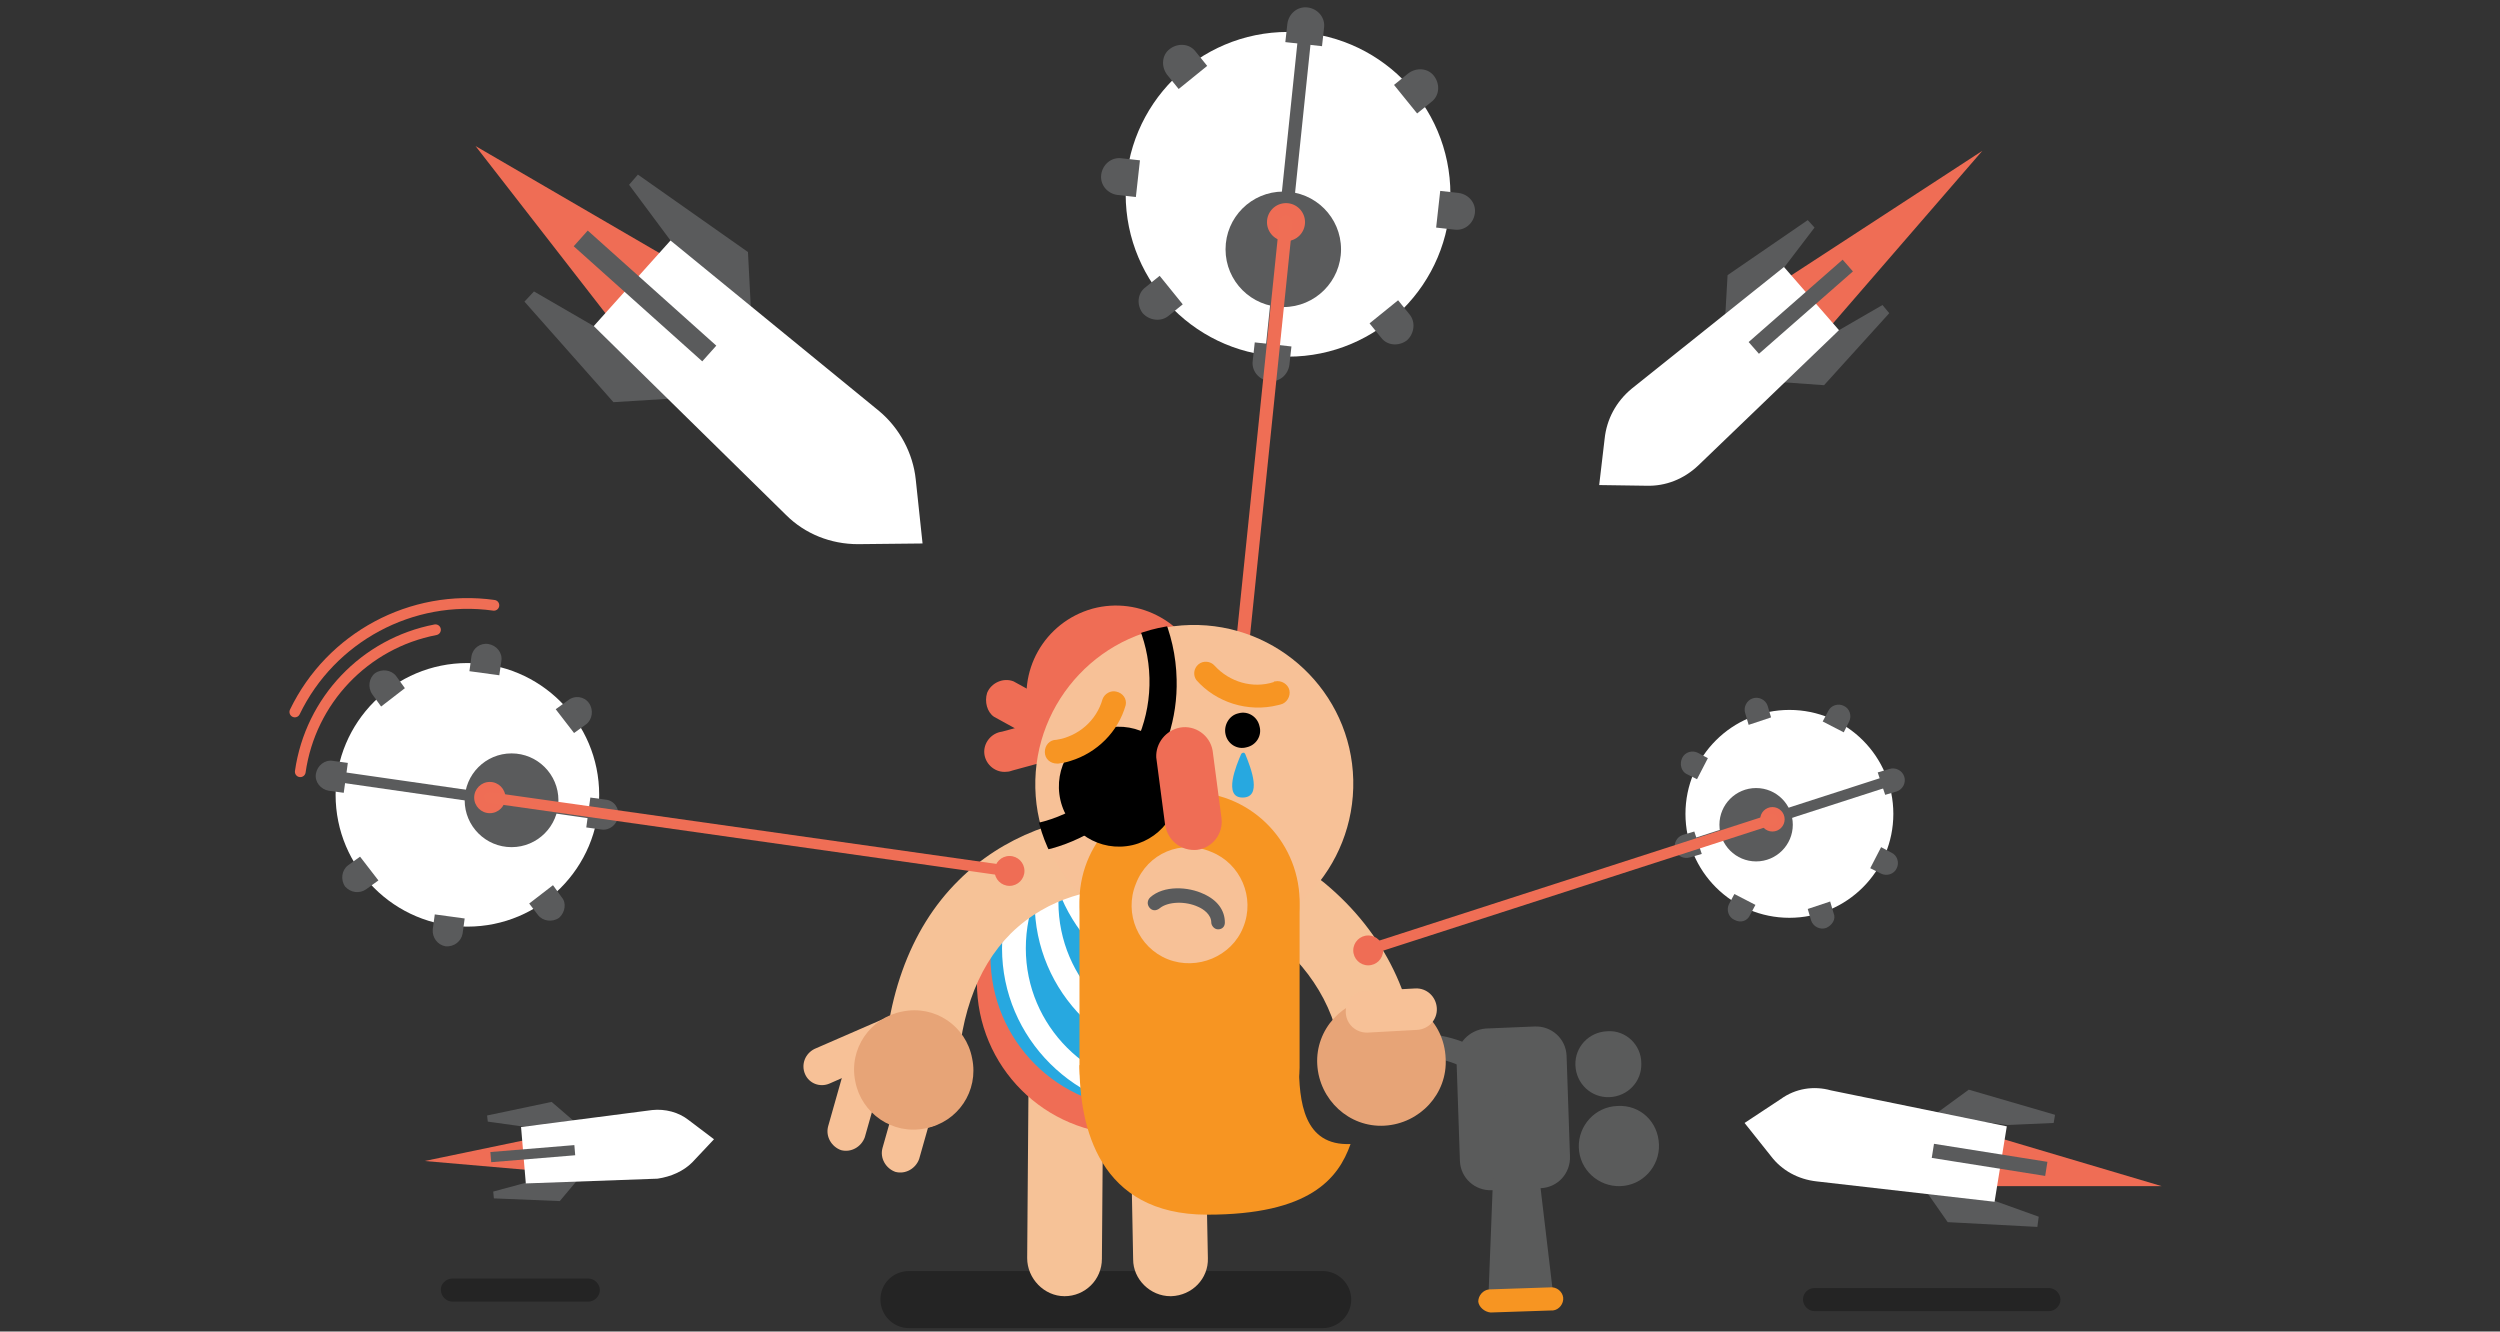 <?xml version="1.0" encoding="utf-8"?>
<!-- Generator: Adobe Illustrator 26.0.3, SVG Export Plug-In . SVG Version: 6.00 Build 0)  -->
<svg version="1.1" id="Layer_1" xmlns="http://www.w3.org/2000/svg" xmlns:xlink="http://www.w3.org/1999/xlink" x="0px" y="0px"
	 viewBox="0 0 368 196" style="enable-background:new 0 0 368 196;" xml:space="preserve">
<rect x="0" y="0" width="368" height="196" fill="#333333" stroke="none"/>
<style type="text/css">
	.st0{fill:none;}
	.st1{fill:#FFFFFF;}
	.st2{fill:#5A5B5C;}
	.st3{fill:none;stroke:#5A5B5C;stroke-width:1.945;stroke-linecap:round;stroke-linejoin:round;}
	.st4{fill:#EF6D55;}
	.st5{fill:none;stroke:#EF6E55;stroke-width:1.945;stroke-linecap:round;stroke-linejoin:round;}
	.st6{opacity:0.3;enable-background:new    ;}
	.st7{fill:#F6C297;}
	.st8{fill:#5A5B5B;}
	.st9{fill:#F79522;}
	.st10{fill:#27A8E0;}
	.st11{clip-path:url(#SVGID_00000015344531234862535970000014951319243242002359_);}
	.st12{fill:#F7C197;}
	.st13{clip-path:url(#SVGID_00000135665037960166267380000012591860450541144741_);}
	.st14{fill:#E7A477;}
	.st15{fill:#F79523;}
	.st16{fill:none;stroke:#EF6E55;stroke-width:1.582;stroke-linecap:round;stroke-linejoin:round;}
	.st17{fill:none;stroke:#5A5B5C;stroke-width:1.582;stroke-linecap:round;stroke-linejoin:round;}
</style>
<g id="Layer_2_00000080173720850557201250000001307459595916296595_">
	<g id="Layer_1-2">
		<rect x="42.4" y="0.4" class="st0" width="283.2" height="195.1"/>
		<circle class="st1" cx="189.6" cy="28.6" r="23.9"/>
		<path class="st2" d="M217.1,31.4L217.1,31.4c-0.2,1.5-1.5,2.6-3,2.4l0,0l-2.7-0.3l0,0l0.6-5.4l0,0l2.7,0.3
			C216.2,28.6,217.3,29.9,217.1,31.4L217.1,31.4z"/>
		<path class="st2" d="M167.8,23.6l-0.6,5.4l0,0l-2.7-0.3c-1.5-0.2-2.6-1.5-2.4-3l0,0l0,0c0.2-1.5,1.5-2.6,3-2.4l0,0L167.8,23.6
			L167.8,23.6z"/>
		<path class="st2" d="M186.8,56.1L186.8,56.1c-1.5-0.2-2.6-1.5-2.4-3l0.3-2.7l0,0l5.4,0.6l0,0l-0.3,2.7
			C189.6,55.2,188.3,56.3,186.8,56.1L186.8,56.1L186.8,56.1z"/>
		<path class="st2" d="M194.6,6.8l-5.4-0.6l0,0l0.3-2.7c0.2-1.5,1.5-2.6,3-2.4l0,0l0,0c1.5,0.2,2.6,1.5,2.4,3l0,0L194.6,6.8
			L194.6,6.8z"/>
		<path class="st2" d="M207.1,50.1L207.1,50.1c-1.2,0.9-2.9,0.8-3.8-0.4l0,0l-1.7-2.1l0,0l4.2-3.4l0,0l1.7,2.1
			C208.4,47.4,208.2,49.1,207.1,50.1L207.1,50.1z"/>
		<path class="st2" d="M177.7,9.7l-4.2,3.4l0,0l-1.7-2.1c-0.9-1.2-0.8-2.9,0.4-3.8l0,0l0,0c1.2-0.9,2.9-0.8,3.8,0.4l0,0L177.7,9.7
			L177.7,9.7z"/>
		<path class="st2" d="M168.2,46.1L168.2,46.1c-0.9-1.2-0.8-2.9,0.4-3.8l0,0l2.1-1.7l0,0l3.4,4.2l0,0l-2.1,1.7
			C170.9,47.4,169.2,47.2,168.2,46.1L168.2,46.1L168.2,46.1z"/>
		<path class="st2" d="M208.6,16.7l-3.4-4.2l0,0l2.1-1.7c1.2-0.9,2.9-0.8,3.8,0.4l0,0l0,0c0.9,1.2,0.8,2.9-0.4,3.8l0,0L208.6,16.7
			L208.6,16.7z"/>
		<line class="st3" x1="192.1" y1="4.9" x2="187.2" y2="52"/>
		<circle class="st2" cx="188.9" cy="36.7" r="8.5"/>
		<circle class="st4" cx="189.3" cy="32.7" r="2.8"/>
		<line class="st5" x1="189.3" y1="32.7" x2="179.6" y2="126.8"/>
		<path class="st6" d="M133.8,187.1h60.9c2.3,0,4.2,1.9,4.2,4.2l0,0c0,2.3-1.9,4.2-4.2,4.2h-60.9c-2.3,0-4.2-1.9-4.2-4.2l0,0
			C129.6,188.9,131.5,187.1,133.8,187.1z"/>
		<path class="st7" d="M172.3,190.8h0.1c3.1-0.1,5.5-2.6,5.4-5.6l-0.5-26c-0.1-3-2.5-5.4-5.5-5.4h-0.1c-3.1,0.1-5.5,2.6-5.4,5.6l0,0
			l0.5,26C166.8,188.3,169.3,190.8,172.3,190.8"/>
		<path class="st7" d="M156.7,190.8c3,0,5.5-2.4,5.5-5.5l0.2-26c0-3.1-2.4-5.5-5.5-5.6l0,0c-3,0-5.5,2.5-5.5,5.5l-0.2,26
			C151.2,188.2,153.7,190.8,156.7,190.8L156.7,190.8z"/>
		<path class="st8" d="M214.4,156.1l0.5,14.8c0.1,2.5,2.2,4.4,4.7,4.3l0,0l7.2-0.3c2.5-0.1,4.4-2.2,4.3-4.7l-0.5-14.8
			c-0.1-2.5-2.2-4.4-4.7-4.3l-7.2,0.3C216.3,151.6,214.3,153.6,214.4,156.1L214.4,156.1"/>
		<path class="st8" d="M238.1,162.8c-3.3,0.1-5.8,2.9-5.7,6.1c0.1,3.3,2.9,5.8,6.1,5.7c3.3-0.1,5.8-2.9,5.7-6.1
			C244.1,165.1,241.4,162.6,238.1,162.8"/>
		<path class="st8" d="M236.6,151.8c-2.7,0.1-4.8,2.3-4.7,5s2.3,4.8,5,4.7s4.8-2.3,4.7-5l0,0C241.6,153.8,239.3,151.6,236.6,151.8
			C236.7,151.8,236.7,151.8,236.6,151.8"/>
		<polygon class="st8" points="219.1,190.8 219.8,172.8 226.5,172.6 228.6,190.3 		"/>
		<path class="st9" d="M217.6,191.6L217.6,191.6c0-0.9,0.7-1.7,1.6-1.8l9-0.3c0.9-0.1,1.8,0.6,1.9,1.5c0.1,0.9-0.6,1.8-1.5,1.9
			c-0.1,0-0.2,0-0.2,0l-9,0.3C218.5,193.1,217.7,192.4,217.6,191.6"/>
		<path class="st8" d="M220.8,161.4c0.9,0,1.7-0.8,1.7-1.7c0-0.3-0.1-0.6-0.2-0.8c-0.2-0.3-4-7-14.7-6.8c-1-0.1-1.8,0.7-1.8,1.6
			s0.7,1.8,1.6,1.8c0.1,0,0.2,0,0.3,0c8.6-0.1,11.5,4.8,11.6,5C219.6,161.1,220.2,161.4,220.8,161.4"/>
		<path class="st4" d="M143.8,144.6c0,12.4,10,22.4,22.4,22.4s22.4-10,22.4-22.4s-10-22.4-22.4-22.4l0,0
			C153.8,122.2,143.8,132.2,143.8,144.6L143.8,144.6"/>
		<path class="st10" d="M145.8,140.8c0,12.4,10,22.4,22.4,22.4s22.4-10,22.4-22.4s-10-22.4-22.4-22.4l0,0
			C155.8,118.2,145.8,128.4,145.8,140.8L145.8,140.8"/>
		<g>
			<g>
				<defs>
					<path id="SVGID_1_" d="M145.8,140.8c0,12.4,10,22.4,22.4,22.4s22.4-10,22.4-22.4s-10-22.4-22.4-22.4l0,0
						C155.8,118.2,145.8,128.4,145.8,140.8L145.8,140.8"/>
				</defs>
				<clipPath id="SVGID_00000147204061242494265070000012669253320975709076_">
					<use xlink:href="#SVGID_1_"  style="overflow:visible;"/>
				</clipPath>
				<g style="clip-path:url(#SVGID_00000147204061242494265070000012669253320975709076_);">
					<path class="st1" d="M147.5,139.6c0-13.3,10.8-24.2,24.1-24.2s24.2,10.8,24.2,24.1s-10.8,24.2-24.1,24.2l0,0
						C158.3,163.6,147.5,152.8,147.5,139.6 M151,139.6c0,11.4,9.3,20.7,20.7,20.7s20.7-9.3,20.7-20.7s-9.3-20.7-20.7-20.7
						C160.2,118.8,151,128,151,139.6"/>
					<path class="st1" d="M152.3,132.8c0-13.3,10.8-24.2,24.1-24.2s24.2,10.8,24.2,24.1s-10.8,24.2-24.1,24.2l0,0
						C163.1,156.8,152.3,146.1,152.3,132.8 M155.8,132.8c0,11.4,9.3,20.7,20.7,20.7s20.7-9.3,20.7-20.7s-9.3-20.7-20.7-20.7
						C165,112.1,155.8,121.3,155.8,132.8"/>
					<path class="st1" d="M154.3,122.8c0-13.3,10.8-24.2,24.1-24.2s24.2,10.8,24.2,24.1s-10.8,24.2-24.1,24.2l0,0
						C165.2,146.9,154.4,136.1,154.3,122.8 M157.8,122.8c0,11.4,9.3,20.7,20.7,20.7s20.7-9.3,20.7-20.7s-9.3-20.7-20.7-20.7l0,0
						C167.1,102.1,157.8,111.3,157.8,122.8"/>
					<path class="st1" d="M154.3,113.2c0-13.3,10.8-24.1,24.2-24.1s24.1,10.8,24.1,24.2c0,13.3-10.8,24.1-24.1,24.1
						C165.1,137.4,154.3,126.6,154.3,113.2 M157.8,113.3c0,11.4,9.3,20.7,20.7,20.7s20.7-9.3,20.7-20.7s-9.3-20.7-20.7-20.7
						C167,92.6,157.8,101.8,157.8,113.3"/>
					<path class="st1" d="M155.7,107.2c0-13.3,10.9-24.1,24.2-24.1c13.3,0,24.1,10.9,24.1,24.2s-10.8,24.1-24.1,24.1
						C166.5,131.4,155.7,120.6,155.7,107.2 M159.1,107.2c0,11.4,9.3,20.7,20.7,20.7s20.7-9.3,20.7-20.7s-9.3-20.7-20.7-20.7
						C168.4,86.6,159.1,95.8,159.1,107.2"/>
					<path class="st1" d="M157,103.2c0-13.3,10.8-24.1,24.2-24.1s24.1,10.8,24.1,24.2s-10.8,24.1-24.1,24.1
						C167.8,127.4,157,116.6,157,103.2 M160.5,103.3c0,11.4,9.3,20.7,20.7,20.7s20.7-9.3,20.7-20.7s-9.3-20.7-20.7-20.7
						C169.7,82.6,160.5,91.8,160.5,103.3"/>
					<path class="st1" d="M158.4,99.3c0-13.3,10.8-24.2,24.1-24.2s24.2,10.8,24.2,24.1s-10.8,24.2-24.1,24.2l0,0
						C169.2,123.4,158.4,112.6,158.4,99.3 M161.9,99.3c0,11.4,9.3,20.7,20.7,20.7s20.7-9.3,20.7-20.7s-9.3-20.7-20.7-20.7l0,0
						C171.1,78.6,161.9,87.9,161.9,99.3"/>
					<path class="st1" d="M159.7,95.3c0-13.3,10.8-24.2,24.2-24.1c13.3,0,24.1,10.8,24.1,24.2s-10.8,24.2-24.2,24.1l0,0
						C170.6,119.4,159.8,108.6,159.7,95.3 M163.2,95.3c0,11.4,9.3,20.7,20.7,20.7s20.7-9.3,20.7-20.7s-9.3-20.7-20.7-20.7
						C172.5,74.6,163.2,83.9,163.2,95.3"/>
					<path class="st1" d="M161.1,91.4c0-13.3,10.8-24.2,24.1-24.2s24.2,10.8,24.2,24.2c0,13.3-10.8,24.2-24.1,24.2l0,0
						C171.9,115.5,161.1,104.8,161.1,91.4 M164.5,91.4c0,11.4,9.3,20.7,20.7,20.7s20.7-9.3,20.7-20.7s-9.3-20.7-20.7-20.7
						C173.8,70.8,164.6,80,164.5,91.4"/>
				</g>
			</g>
		</g>
		<path class="st4" d="M149.1,113.4l4.4-1.2c1.5-0.7,2.2-2.5,1.5-4c-0.5-1.2-1.8-1.9-3.1-1.7l-4.4,1.2c-1.6,0.2-2.8,1.7-2.6,3.3
			c0.2,1.6,1.7,2.8,3.3,2.6C148.5,113.6,148.8,113.5,149.1,113.4"/>
		<path class="st4" d="M146.3,105.5l4,2.2c1.6,0.6,3.3-0.2,3.8-1.8c0.4-1.2,0.1-2.6-0.9-3.4l-4-2.2c-1.5-0.6-3.3,0.2-3.9,1.7
			C144.9,103.3,145.3,104.8,146.3,105.5"/>
		<path class="st4" d="M151.6,105.9c2,7,9.3,11.1,16.3,9.2c7-2,11.1-9.3,9.2-16.3c-2-7-9.3-11.1-16.3-9.2l0,0
			C153.7,91.6,149.6,98.9,151.6,105.9"/>
		<path class="st7" d="M135.4,166.1c3.1,0,5.5-2.5,5.5-5.5c0-10.2,2.7-18,7.9-23.2c5.6-5.5,12.6-6.7,17.5-6.7
			c15.1,0,31.3,11.1,31.3,27.6c-0.1,3.1,2.2,5.6,5.3,5.8c3.1,0.1,5.6-2.2,5.8-5.3c0-0.2,0-0.3,0-0.5c0-10.9-4.9-21-13.7-28.3
			c-8.1-6.6-18.2-10.2-28.6-10.3c-9.9,0-18.9,3.5-25.3,9.9c-7.3,7.2-11.1,18-11.1,31C129.9,163.6,132.4,166.1,135.4,166.1
			L135.4,166.1"/>
		<path class="st12" d="M152.4,116c0.3,12.9,11.1,23.1,24,22.8s23.1-11.1,22.8-24s-11.1-23.1-24-22.8l0,0
			C162.3,92.3,152.1,103.1,152.4,116"/>
		<g>
			<g>
				<defs>
					<path id="SVGID_00000036969065856622473610000006565389259590836617_" d="M175.2,91.9c-12.9,0.2-23.2,10.8-23,23.7
						s10.8,23.2,23.7,23s23.2-10.8,23-23.7c-0.2-12.6-10.4-22.9-23-23H175.2"/>
				</defs>
				<clipPath id="SVGID_00000073714153608994985500000004197867499890278806_">
					<use xlink:href="#SVGID_00000036969065856622473610000006565389259590836617_"  style="overflow:visible;"/>
				</clipPath>
				<g style="clip-path:url(#SVGID_00000073714153608994985500000004197867499890278806_);">
					<path d="M148.5,125.8c-13.9,0.3-25.5-10.7-25.8-24.7s10.7-25.5,24.7-25.8s25.5,10.7,25.8,24.7c0.3,11.5-7.3,21.8-18.4,24.9
						C152.7,125.4,150.7,125.8,148.5,125.8 M126.5,100.9c0.3,11.8,10.1,21.1,21.9,20.8c11.8-0.3,21.1-10.1,20.8-21.9
						s-10.1-21.1-21.9-20.8c-1.8,0-3.5,0.3-5.2,0.8C132.7,82.3,126.2,91.1,126.5,100.9"/>
				</g>
			</g>
		</g>
		<path class="st9" d="M160.1,127.2c-3.3,8.3,0.7,17.7,9,21s17.7-0.7,21-9s-0.7-17.7-9-21C172.8,114.8,163.4,118.8,160.1,127.2
			C160.1,127.1,160.1,127.1,160.1,127.2"/>
		<path class="st9" d="M191.3,157.2v-24c0.2-8.9-6.8-16.4-15.8-16.6c-8.9-0.2-16.4,6.8-16.6,15.8c0,0.3,0,0.5,0,0.8v24
			c0.2,8.9,7.6,16,16.6,15.8C184.1,172.8,191.1,165.8,191.3,157.2"/>
		<path class="st9" d="M158.9,156.8c0,9,2.8,22,18.8,22c15.1,0,19.3-5.3,21.1-10.4c-6.9,0.3-7.6-6.2-7.6-11.9
			C180.6,151.6,158.9,156.8,158.9,156.8z"/>
		<path class="st12" d="M167.2,130.1c-1.8,4.4,0.4,9.4,4.7,11.1s9.4-0.4,11.1-4.7c1.8-4.4-0.4-9.4-4.7-11.1
			C173.9,123.5,168.9,125.6,167.2,130.1L167.2,130.1"/>
		<path class="st14" d="M202.9,146.8c-5.2,0.3-9.3,4.7-9,9.9s4.7,9.3,9.9,9s9.3-4.7,9-9.9l0,0C212.6,150.4,208.1,146.4,202.9,146.8"
			/>
		<path class="st12" d="M198.1,149.1L198.1,149.1c0.1,1.7,1.5,2.9,3.1,2.9c0,0,0,0,0.1,0l7.3-0.4c1.7-0.1,3-1.5,2.9-3.2
			s-1.5-3-3.2-2.9l-7.3,0.4C199.3,145.9,198,147.3,198.1,149.1L198.1,149.1"/>
		<path d="M180.4,108.1c0.3,1.4,1.7,2.3,3.1,1.9c1.4-0.3,2.3-1.7,1.9-3.1c-0.3-1.4-1.7-2.3-3.1-1.9
			C180.9,105.3,180.1,106.8,180.4,108.1"/>
		<path d="M156.1,117.8c1.1,4.7,5.8,7.7,10.6,6.6c4.7-1.1,7.7-5.8,6.6-10.6c-1.1-4.7-5.8-7.7-10.6-6.6l0,0
			C157.9,108.3,155,113,156.1,117.8C156.1,117.8,156.1,117.8,156.1,117.8"/>
		<path class="st4" d="M176.2,125.1L176.2,125.1c2.3-0.3,3.9-2.4,3.6-4.7l0,0l-1.3-9.9c-0.4-2.3-2.6-3.8-4.8-3.4
			c-2.1,0.4-3.6,2.3-3.5,4.4l1.3,9.9C171.9,123.8,173.9,125.3,176.2,125.1"/>
		<path class="st15" d="M157.6,112c3.9-1.2,7-4.3,8.1-8.2c0.2-0.9-0.4-1.8-1.4-2c-0.8-0.2-1.7,0.3-2,1.1c-0.9,3.2-3.6,5.5-6.8,6
			c-1,0-1.7,0.8-1.7,1.8s0.8,1.7,1.8,1.7c0.1,0,0.1,0,0.2,0C156.5,112.3,157,112.2,157.6,112"/>
		<path class="st15" d="M188.1,103.8l0.4-0.1c0.9-0.2,1.5-1.2,1.3-2.1s-1.2-1.5-2.1-1.3c-0.1,0-0.2,0-0.2,0.1c-3.1,1-6.5,0-8.7-2.4
			c-0.6-0.7-1.7-0.8-2.4-0.2c-0.7,0.6-0.8,1.6-0.3,2.3C179,103.4,183.7,104.9,188.1,103.8"/>
		<path class="st2" d="M179.3,136.8c0.6,0,1-0.4,1-1c0-1.8-1.1-3.3-3.1-4.2c-2.3-1.1-5.9-1.3-7.9,0.5c-0.4,0.4-0.5,1-0.1,1.5
			s1,0.5,1.5,0.1l0,0c1.2-1,3.8-1.1,5.7-0.2c0.7,0.3,1.9,1.1,1.9,2.3C178.3,136.2,178.7,136.8,179.3,136.8"/>
		<path class="st10" d="M182.7,111c0.1-0.2,0.3-0.2,0.4-0.2c0.1,0,0.1,0.1,0.2,0.2c0.9,2.2,2.5,6.4-0.4,6.4S182,112.6,182.7,111"/>
		<path class="st12" d="M134.4,151.1L134.4,151.1c-0.6-1.4-2.3-2.1-3.7-1.4l0,0l-10.8,4.7c-1.4,0.7-2,2.3-1.4,3.7s2.2,2,3.6,1.4
			l10.7-4.7C134.4,154.1,135,152.4,134.4,151.1L134.4,151.1"/>
		<path class="st12" d="M136.6,155.8L136.6,155.8c-1.5-0.4-3,0.5-3.5,1.9l-3.2,11.3c-0.4,1.5,0.5,3,1.9,3.5c1.5,0.4,3-0.5,3.5-1.9
			l0,0l3.2-11.3C138.9,157.8,138.1,156.2,136.6,155.8L136.6,155.8"/>
		<path class="st12" d="M128.6,152.6L128.6,152.6c-1.5-0.4-3,0.4-3.5,1.9l-3.2,11.3c-0.4,1.5,0.5,3,1.9,3.5c1.5,0.4,3-0.5,3.5-1.9
			l0,0l3.2-11.3C131,154.4,130.1,152.9,128.6,152.6"/>
		<path class="st14" d="M136.2,166.1c4.8-0.9,7.9-5.5,6.9-10.3c-0.9-4.8-5.5-7.9-10.3-6.9c-4.7,0.9-7.9,5.5-6.9,10.3
			C126.8,163.9,131.4,167.1,136.2,166.1L136.2,166.1"/>
		<polygon class="st2" points="253.9,47.5 254.3,40.5 266.1,32.4 267.1,33.5 262.6,39.4 		"/>
		<polygon class="st2" points="261.5,56.2 268.5,56.7 278.1,46.1 277.1,44.9 270.7,48.6 		"/>
		<polygon class="st4" points="260.5,42.6 291.8,22.2 267.3,50.5 		"/>
		<path class="st1" d="M236.2,64.6l-0.8,6.8l6.9,0.1c2.9,0.1,5.6-1,7.7-3l20.7-19.9l-8.1-9.3l-22.4,17.9
			C237.9,59.1,236.5,61.7,236.2,64.6z"/>
		
			<rect x="256" y="44.1" transform="matrix(0.752 -0.659 0.659 0.752 35.825 185.889)" class="st2" width="18.4" height="2.3"/>
		<polygon class="st2" points="284.6,164.2 289.8,160.4 302.5,164.1 302.3,165.3 295.5,165.6 		"/>
		<polygon class="st2" points="283,174.6 286.7,179.9 299.9,180.6 300.1,179.1 293.7,176.8 		"/>
		<polygon class="st4" points="293.6,167.3 318.2,174.6 291.5,174.6 		"/>
		<path class="st6" d="M267.1,189.6h34.5c0.9,0,1.7,0.8,1.7,1.7l0,0c0,0.9-0.8,1.7-1.7,1.7h-34.5c-0.9,0-1.7-0.8-1.7-1.7l0,0
			C265.4,190.3,266.2,189.6,267.1,189.6z"/>
		<path class="st1" d="M262.1,161.8l-5.3,3.5l3.9,4.9c1.6,2.1,4,3.4,6.7,3.7l26.2,3l1.8-11.1l-25.9-5.3
			C267,159.8,264.3,160.2,262.1,161.8z"/>
		
			<rect x="291.8" y="162.5" transform="matrix(0.157 -0.988 0.988 0.157 77.991 433.229)" class="st2" width="2.1" height="16.9"/>
		<polygon class="st2" points="85.5,173.1 82.4,176.8 72.7,176.4 72.6,175.4 77.4,174.1 		"/>
		<polygon class="st2" points="84.8,165.3 81.2,162.2 71.7,164.2 71.8,165.1 76.8,165.8 		"/>
		<polygon class="st4" points="79.8,167.3 62.5,170.9 79.8,172.4 		"/>
		<path class="st6" d="M66.6,188.2h20c0.9,0,1.7,0.8,1.7,1.7l0,0c0,0.9-0.8,1.7-1.7,1.7h-20c-0.9,0-1.7-0.8-1.7-1.7l0,0
			C64.8,189.1,65.6,188.2,66.6,188.2z"/>
		<path class="st1" d="M101.9,171.1l3.2-3.4l-3.7-2.8c-1.5-1.2-3.5-1.7-5.4-1.5l-19.3,2.5l0.7,8.3l19.4-0.7
			C98.8,173.2,100.6,172.4,101.9,171.1z"/>
		
			<rect x="72.2" y="169" transform="matrix(0.997 -8.228713e-02 8.228713e-02 0.997 -13.707 7.027)" class="st2" width="12.4" height="1.5"/>
		<polygon class="st2" points="100,58.6 90.3,59.2 77.2,44.4 78.6,42.9 87.4,48 		"/>
		<polygon class="st2" points="110.6,46.8 110.1,37.1 93.9,25.7 92.6,27.2 98.7,35.4 		"/>
		<polygon class="st4" points="91.6,49.3 70,21.5 98.7,38.2 		"/>
		<path class="st1" d="M126.3,80.1l9.5-0.1l-1-9.4c-0.4-3.9-2.4-7.6-5.4-10.1L98.7,35.4L87.4,48l28.3,27.8
			C118.5,78.6,122.3,80.1,126.3,80.1z"/>
		
			<rect x="93.4" y="30.9" transform="matrix(0.667 -0.745 0.745 0.667 -0.869 85.221)" class="st2" width="3.1" height="25.4"/>
		<circle class="st1" cx="68.8" cy="117" r="19.4"/>
		<path class="st16" d="M44.2,113.6c1.5-10.5,9.5-18.9,19.9-20.9"/>
		<path class="st16" d="M43.4,104.8c5.3-11,17.2-17.4,29.3-15.7"/>
		<path class="st2" d="M71.9,94.8L71.9,94.8c1.2,0.2,2.1,1.3,1.9,2.5l0,0l-0.3,2.1l0,0l-4.4-0.6l0,0l0.3-2.2
			C69.6,95.4,70.7,94.6,71.9,94.8z"/>
		<path class="st2" d="M64,134.6l4.4,0.6l0,0l-0.3,2.2c-0.2,1.2-1.3,2-2.5,1.9l0,0l0,0c-1.2-0.2-2-1.3-1.9-2.5l0,0
			C63.7,136.8,64,134.6,64,134.6z"/>
		<path class="st2" d="M91,120.2L91,120.2c-0.2,1.2-1.3,2.1-2.5,1.9l-2.2-0.3l0,0l0.6-4.4l0,0l2.2,0.3C90.4,117.8,91.2,119,91,120.2
			L91,120.2z"/>
		<path class="st2" d="M51.2,112.3l-0.6,4.4l0,0l-2.2-0.3c-1.2-0.2-2.1-1.3-1.9-2.5l0,0c0.2-1.2,1.3-2.1,2.5-1.9L51.2,112.3
			L51.2,112.3z"/>
		<path class="st2" d="M86.7,103.5L86.7,103.5c0.7,1,0.5,2.4-0.4,3.1l-1.8,1.3l0,0l-2.7-3.5l0,0l1.8-1.3
			C84.6,102.3,86,102.5,86.7,103.5L86.7,103.5z"/>
		<path class="st2" d="M53,126.1l2.7,3.5l0,0l-1.8,1.3c-1,0.7-2.3,0.5-3.1-0.4l0,0c-0.7-1-0.5-2.4,0.4-3.1l0,0L53,126.1L53,126.1
			L53,126.1z"/>
		<path class="st2" d="M82.3,135.1L82.3,135.1c-1,0.7-2.4,0.5-3.1-0.4l0,0l-1.3-1.7l0,0l3.5-2.7l0,0l1.3,1.8
			C83.4,132.9,83.2,134.3,82.3,135.1z"/>
		<path class="st2" d="M59.6,101.3l-3.5,2.7l0,0l-1.3-1.8c-0.7-1-0.5-2.4,0.4-3.1l0,0c1-0.7,2.4-0.5,3.1,0.4L59.6,101.3L59.6,101.3z
			"/>
		<line class="st17" x1="49.5" y1="114.3" x2="87.7" y2="119.8"/>
		<circle class="st2" cx="75.3" cy="117.8" r="6.9"/>
		<circle class="st4" cx="72.1" cy="117.4" r="2.3"/>
		<line class="st16" x1="72.1" y1="117.4" x2="148.3" y2="128.2"/>
		<circle class="st1" cx="263.4" cy="119.8" r="15.3"/>
		<path class="st2" d="M268.8,136.6L268.8,136.6c-0.9,0.3-1.9-0.2-2.2-1.1l0,0l-0.5-1.7l0,0l3.3-1.1l0,0l0.5,1.7
			C270.3,135.3,269.7,136.2,268.8,136.6z"/>
		<path class="st2" d="M260.7,105.6l-3.3,1.1l0,0l-0.5-1.7c-0.3-0.9,0.2-1.9,1.1-2.2l0,0l0,0c0.9-0.3,1.9,0.2,2.2,1.1l0,0
			L260.7,105.6L260.7,105.6z"/>
		<path class="st2" d="M246.6,125.1L246.6,125.1c-0.3-0.9,0.2-1.9,1.1-2.2l0,0l1.7-0.5l0,0l1.1,3.3l0,0l-1.7,0.5
			C247.8,126.5,246.9,126,246.6,125.1L246.6,125.1L246.6,125.1z"/>
		<path class="st2" d="M277.5,117l-1.1-3.3l0,0l1.7-0.5c0.9-0.3,1.9,0.2,2.2,1.1l0,0l0,0c0.3,0.9-0.2,1.9-1.1,2.2l0,0L277.5,117
			L277.5,117z"/>
		<path class="st2" d="M255.3,135.4L255.3,135.4c-0.9-0.4-1.2-1.5-0.8-2.3l0,0l0.8-1.5l0,0l3.1,1.6l0,0l-0.8,1.5
			C257.2,135.6,256.2,135.9,255.3,135.4L255.3,135.4L255.3,135.4z"/>
		<path class="st2" d="M271.4,107.8l-3.1-1.6l0,0l0.8-1.5c0.4-0.9,1.5-1.2,2.3-0.8l0,0l0,0c0.9,0.4,1.2,1.5,0.8,2.3l0,0L271.4,107.8
			L271.4,107.8L271.4,107.8z"/>
		<path class="st2" d="M247.6,111.6L247.6,111.6c0.4-0.9,1.5-1.2,2.3-0.8l0,0l1.5,0.8l0,0l-1.6,3.1l0,0l-1.6-0.8
			C247.5,113.5,247.2,112.5,247.6,111.6z"/>
		<path class="st2" d="M275.3,127.8l1.6-3.1l0,0l1.5,0.8c0.9,0.4,1.2,1.5,0.8,2.3l0,0l0,0c-0.4,0.9-1.5,1.2-2.3,0.8l0,0L275.3,127.8
			L275.3,127.8z"/>
		<line class="st17" x1="277.9" y1="115" x2="249.1" y2="124.3"/>
		<circle class="st2" cx="258.5" cy="121.4" r="5.4"/>
		<circle class="st4" cx="260.9" cy="120.6" r="1.8"/>
		<line class="st16" x1="260.9" y1="120.6" x2="203.3" y2="139.2"/>
		<circle class="st4" cx="148.6" cy="128.2" r="2.2"/>
		<circle class="st4" cx="201.4" cy="139.9" r="2.2"/>
	</g>
</g>
</svg>
